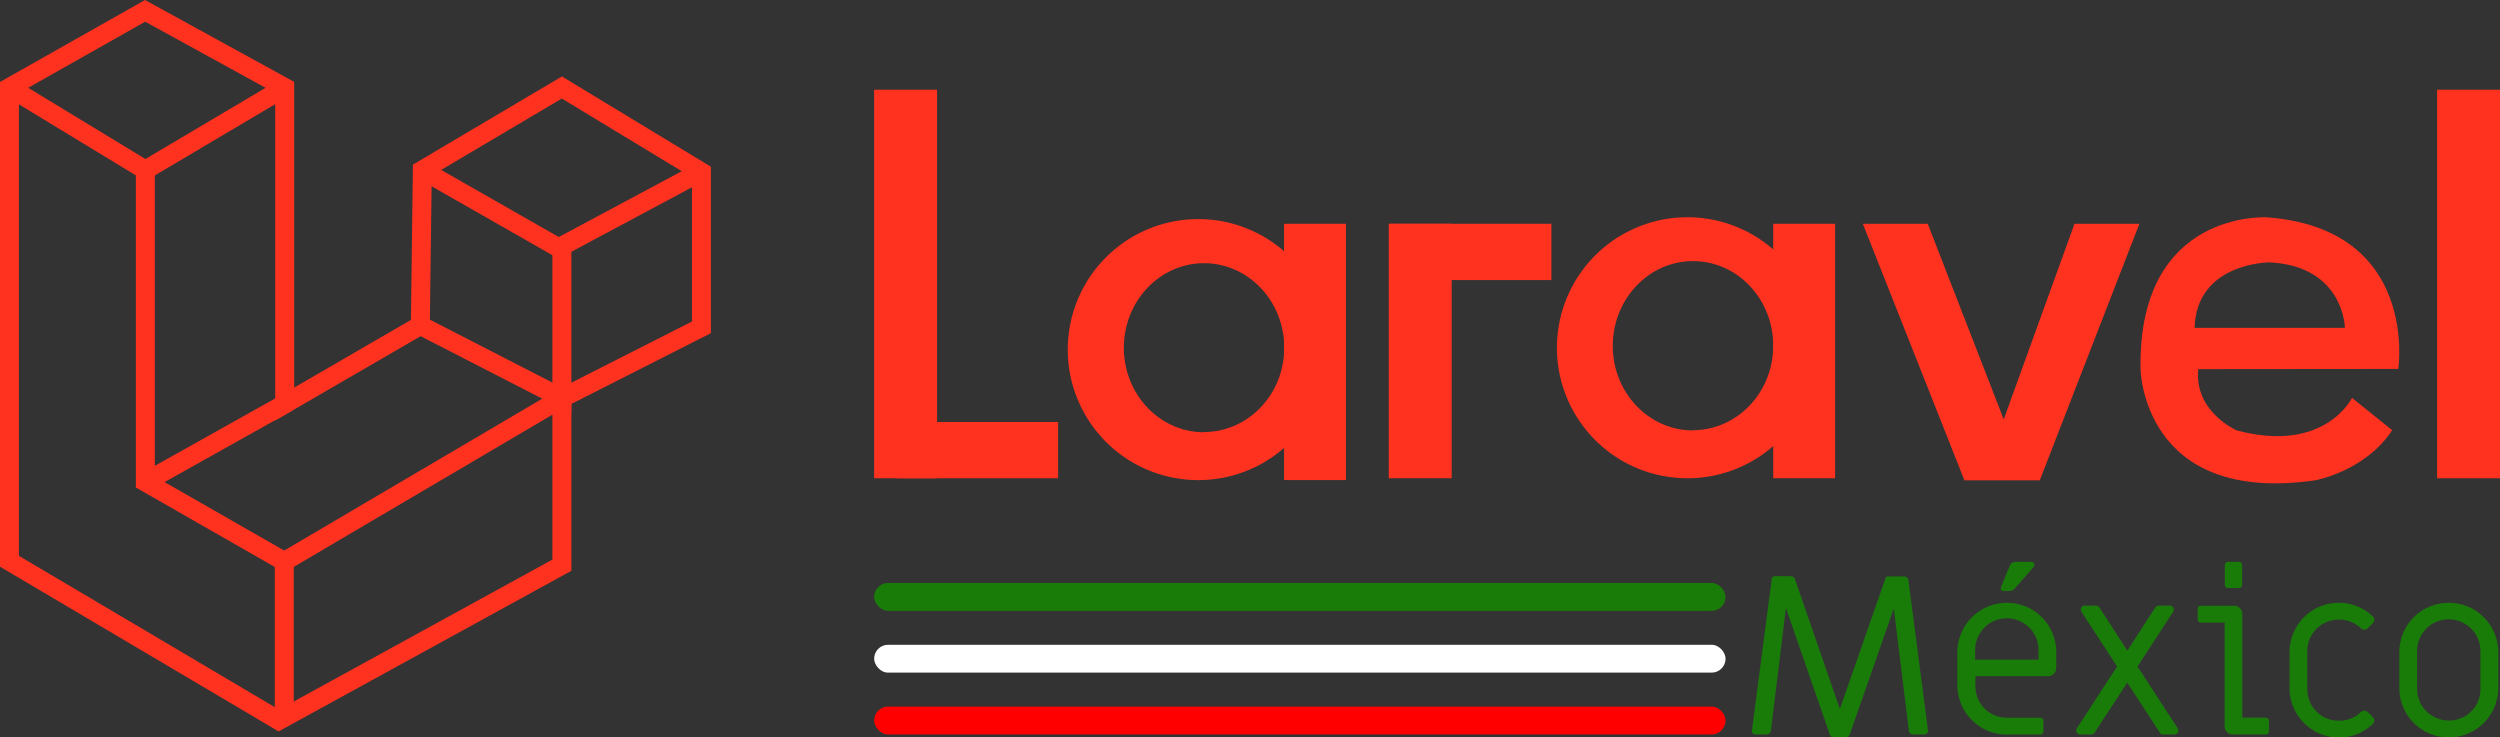 <svg xmlns="http://www.w3.org/2000/svg" viewBox="0 0 527.74 155.66"><rect x="0" y="0" width="527.74" height="155.66" fill="#333333" stroke="none"/><defs><style>.cls-1{fill:none;stroke:#ff3220;stroke-miterlimit:10;stroke-width:4px;}.cls-2{fill:#ff3220;}.cls-3{fill:#197c09;}.cls-4{fill:red;}.cls-5{fill:#fff;}</style></defs><title>Recurso 2</title><g id="Capa_2" data-name="Capa 2"><g id="Capa_1-2" data-name="Capa 1"><polygon class="cls-1" points="2 20.96 2 118.48 58.85 152.1 118.61 119.31 118.61 84.04 148.07 69.1 148.07 36.32 118.61 18.47 89.15 35.9 88.73 68.69 60.1 85.29 60.1 18.47 30.63 2.29 2 18.47 2 20.96"/><polyline class="cls-1" points="89.15 35.9 117.92 52.32 146.88 36.83"/><polyline class="cls-1" points="88.73 68.69 118.61 84.04 118.61 51.22"/><polyline class="cls-1" points="2 18.47 30.68 35.9 30.68 101.75 60.01 118.53 60.01 151.47"/><line class="cls-1" x1="60.1" y1="18.47" x2="30.68" y2="35.9"/><line class="cls-1" x1="60.01" y1="118.53" x2="118.61" y2="84.04"/><line class="cls-1" x1="60.64" y1="84.97" x2="30.68" y2="101.75"/><path class="cls-2" d="M253,46.25A27.55,27.55,0,1,0,280.5,73.8,27.54,27.54,0,0,0,253,46.25Zm1.17,45c-9.35,0-16.93-8-16.93-17.84s7.58-17.85,16.93-17.85,16.93,8,16.93,17.85S263.48,91.2,254.13,91.2Z"/><rect class="cls-2" x="271.06" y="47.24" width="13.06" height="54.1"/><path class="cls-2" d="M356.21,45.86a27.55,27.55,0,1,0,27.55,27.55A27.55,27.55,0,0,0,356.21,45.86Zm1.17,45c-9.35,0-16.93-8-16.93-17.84S348,55.12,357.38,55.12s16.94,8,16.94,17.85S366.74,90.81,357.38,90.81Z"/><rect class="cls-2" x="374.32" y="47.24" width="13.06" height="53.71"/><rect class="cls-2" x="184.53" y="18.94" width="13.28" height="82.02"/><rect class="cls-2" x="189.33" y="89.08" width="34.03" height="11.88"/><rect class="cls-2" x="514.46" y="18.94" width="13.28" height="82.02"/><path class="cls-2" d="M506.27,77.88s4.43-29.54-27.66-32c0,0-27.3-1.74-26.75,32,0,0,.37,28.77,36.89,23.51,0,0,10.51-1.88,16.23-10.58L496.5,84s-5.76,11.83-24.35,6.85c0,0-9-3.9-8.11-12.93Zm-43-8.67c.37-13.83,15.86-13.83,15.86-13.83C494.85,56.23,495,69.21,495,69.21Z"/><rect class="cls-2" x="293.16" y="47.24" width="13.28" height="53.71"/><rect class="cls-2" x="293.46" y="47.24" width="34.03" height="11.88"/><polygon class="cls-2" points="414.68 101.39 430.59 101.39 451.62 47.24 437.92 47.24 422.98 88.53 406.94 47.24 393.24 47.24 414.68 101.39"/><path class="cls-3" d="M386.62,155.5a1,1,0,0,1-.36-.46L377,128.36l-3.17,25.86a.89.89,0,0,1-.32.6,1,1,0,0,1-.65.22h-2.26a.76.76,0,0,1-.6-.26.79.79,0,0,1-.17-.61l4.19-32a.62.62,0,0,1,.21-.38.56.56,0,0,1,.36-.15H378a1.17,1.17,0,0,1,.58.17.66.66,0,0,1,.33.46l9.48,27.4L398,122.12a.58.58,0,0,1,.58-.44h3.31a1,1,0,0,1,.65.22.91.91,0,0,1,.32.6l4.13,31.67v.1a.79.79,0,0,1-.21.53.73.73,0,0,1-.56.24h-2.3a1,1,0,0,1-.65-.22.85.85,0,0,1-.32-.6l-3.17-25.77L390.49,155a.85.85,0,0,1-.36.46,1,1,0,0,1-.55.16h-2.4A1,1,0,0,1,386.62,155.5Z"/><path class="cls-3" d="M418.39,153.65a10.48,10.48,0,0,1-5.2-9.07v-6.87a10.47,10.47,0,0,1,15.68-9.07,10.17,10.17,0,0,1,3.8,3.82,10.35,10.35,0,0,1,1.4,5.25V141a1.64,1.64,0,0,1-.51,1.22,1.66,1.66,0,0,1-1.23.51H417v2.11a6.63,6.63,0,0,0,6.68,6.67h7a.62.62,0,0,1,.48.19.66.66,0,0,1,.2.48v2.21a.66.66,0,0,1-.2.48.62.62,0,0,1-.48.19h-7A10.25,10.25,0,0,1,418.39,153.65Zm11.93-14.4v-1.78a6.69,6.69,0,1,0-13.37,0v1.78Zm-7.89-14.76a.73.73,0,0,1,0-.65l1.78-4.32a1.36,1.36,0,0,1,1.34-.91h3.23a.72.72,0,0,1,.48.17.61.61,0,0,1,.19.46.69.69,0,0,1-.19.48l-3.9,4.46a1.57,1.57,0,0,1-1.25.58H423A.54.54,0,0,1,422.43,124.49Z"/><path class="cls-3" d="M438.54,154.8a.78.78,0,0,1-.24-.58,1.23,1.23,0,0,1,.14-.52l8.47-13-7.5-11.52a1.16,1.16,0,0,1-.15-.53.78.78,0,0,1,.24-.57.85.85,0,0,1,.63-.24h2.3a.81.81,0,0,1,.73.38l5.91,9.12,5.92-9.12a.78.78,0,0,1,.72-.38H458a.84.84,0,0,1,.62.24.78.78,0,0,1,.24.57,1.27,1.27,0,0,1-.14.53l-7.5,11.52,8.46,13a1.1,1.1,0,0,1,.14.52.78.78,0,0,1-.24.58.84.84,0,0,1-.62.24h-2.31a.8.8,0,0,1-.72-.38l-6.88-10.56-6.88,10.56a.8.8,0,0,1-.72.38h-2.31A.84.84,0,0,1,438.54,154.8Z"/><path class="cls-3" d="M470.11,154.54a1.71,1.71,0,0,1-.5-1.23V131.43h-5a.65.65,0,0,1-.68-.67v-2.21a.69.69,0,0,1,.19-.48.66.66,0,0,1,.49-.19h7a1.63,1.63,0,0,1,1.22.5,1.65,1.65,0,0,1,.51,1.22v21.89h4.95a.65.65,0,0,1,.67.67v2.21a.65.65,0,0,1-.67.67h-7A1.71,1.71,0,0,1,470.11,154.54Zm-.26-30.6a.66.66,0,0,1-.2-.48v-4.17a.63.63,0,0,1,.2-.48.64.64,0,0,1,.48-.2h2.31a.67.67,0,0,1,.67.68v4.17a.69.69,0,0,1-.19.48.65.65,0,0,1-.48.19h-2.31A.63.63,0,0,1,469.85,123.94Z"/><path class="cls-3" d="M488.51,154.27a10.22,10.22,0,0,1-3.8-3.81,10.38,10.38,0,0,1-1.4-5.26v-7.49a10.35,10.35,0,0,1,1.4-5.25,10.17,10.17,0,0,1,3.8-3.82,10.35,10.35,0,0,1,5.24-1.39,10.18,10.18,0,0,1,3.92.77,10.31,10.31,0,0,1,3.24,2.11.9.9,0,0,1,.29.67,1.15,1.15,0,0,1-.29.72c-.32.36-.68.72-1.1,1.11a1.12,1.12,0,0,1-.72.29,1.07,1.07,0,0,1-.77-.34,6.53,6.53,0,0,0-4.57-1.78,6.63,6.63,0,0,0-6.69,6.67v8a6.64,6.64,0,0,0,6.69,6.67,6.52,6.52,0,0,0,4.57-1.77,1,1,0,0,1,.77-.34,1.12,1.12,0,0,1,.72.29,9.52,9.52,0,0,1,1.1,1.1.94.94,0,0,1,.29.72.88.88,0,0,1-.29.67,10.34,10.34,0,0,1-3.24,2.12,10.54,10.54,0,0,1-9.16-.63Z"/><path class="cls-3" d="M511.69,154.27a10.22,10.22,0,0,1-3.8-3.81,10.38,10.38,0,0,1-1.4-5.26v-7.49a10.35,10.35,0,0,1,1.4-5.25,10.17,10.17,0,0,1,3.8-3.82,10.57,10.57,0,0,1,10.48,0,10.48,10.48,0,0,1,5.2,9.07v7.49a10.45,10.45,0,0,1-5.2,9.07,10.57,10.57,0,0,1-10.48,0Zm8.61-3.05a6.63,6.63,0,0,0,3.31-5.78v-8a6.63,6.63,0,0,0-3.31-5.78,6.67,6.67,0,0,0-10.06,5.78v8a6.72,6.72,0,0,0,10.06,5.78Z"/><rect class="cls-3" x="184.53" y="123.07" width="179.73" height="5.88" rx="2.94"/><rect class="cls-4" x="184.53" y="149.16" width="179.73" height="5.88" rx="2.94"/><rect class="cls-5" x="184.53" y="136.11" width="179.73" height="5.88" rx="2.94"/></g></g></svg>